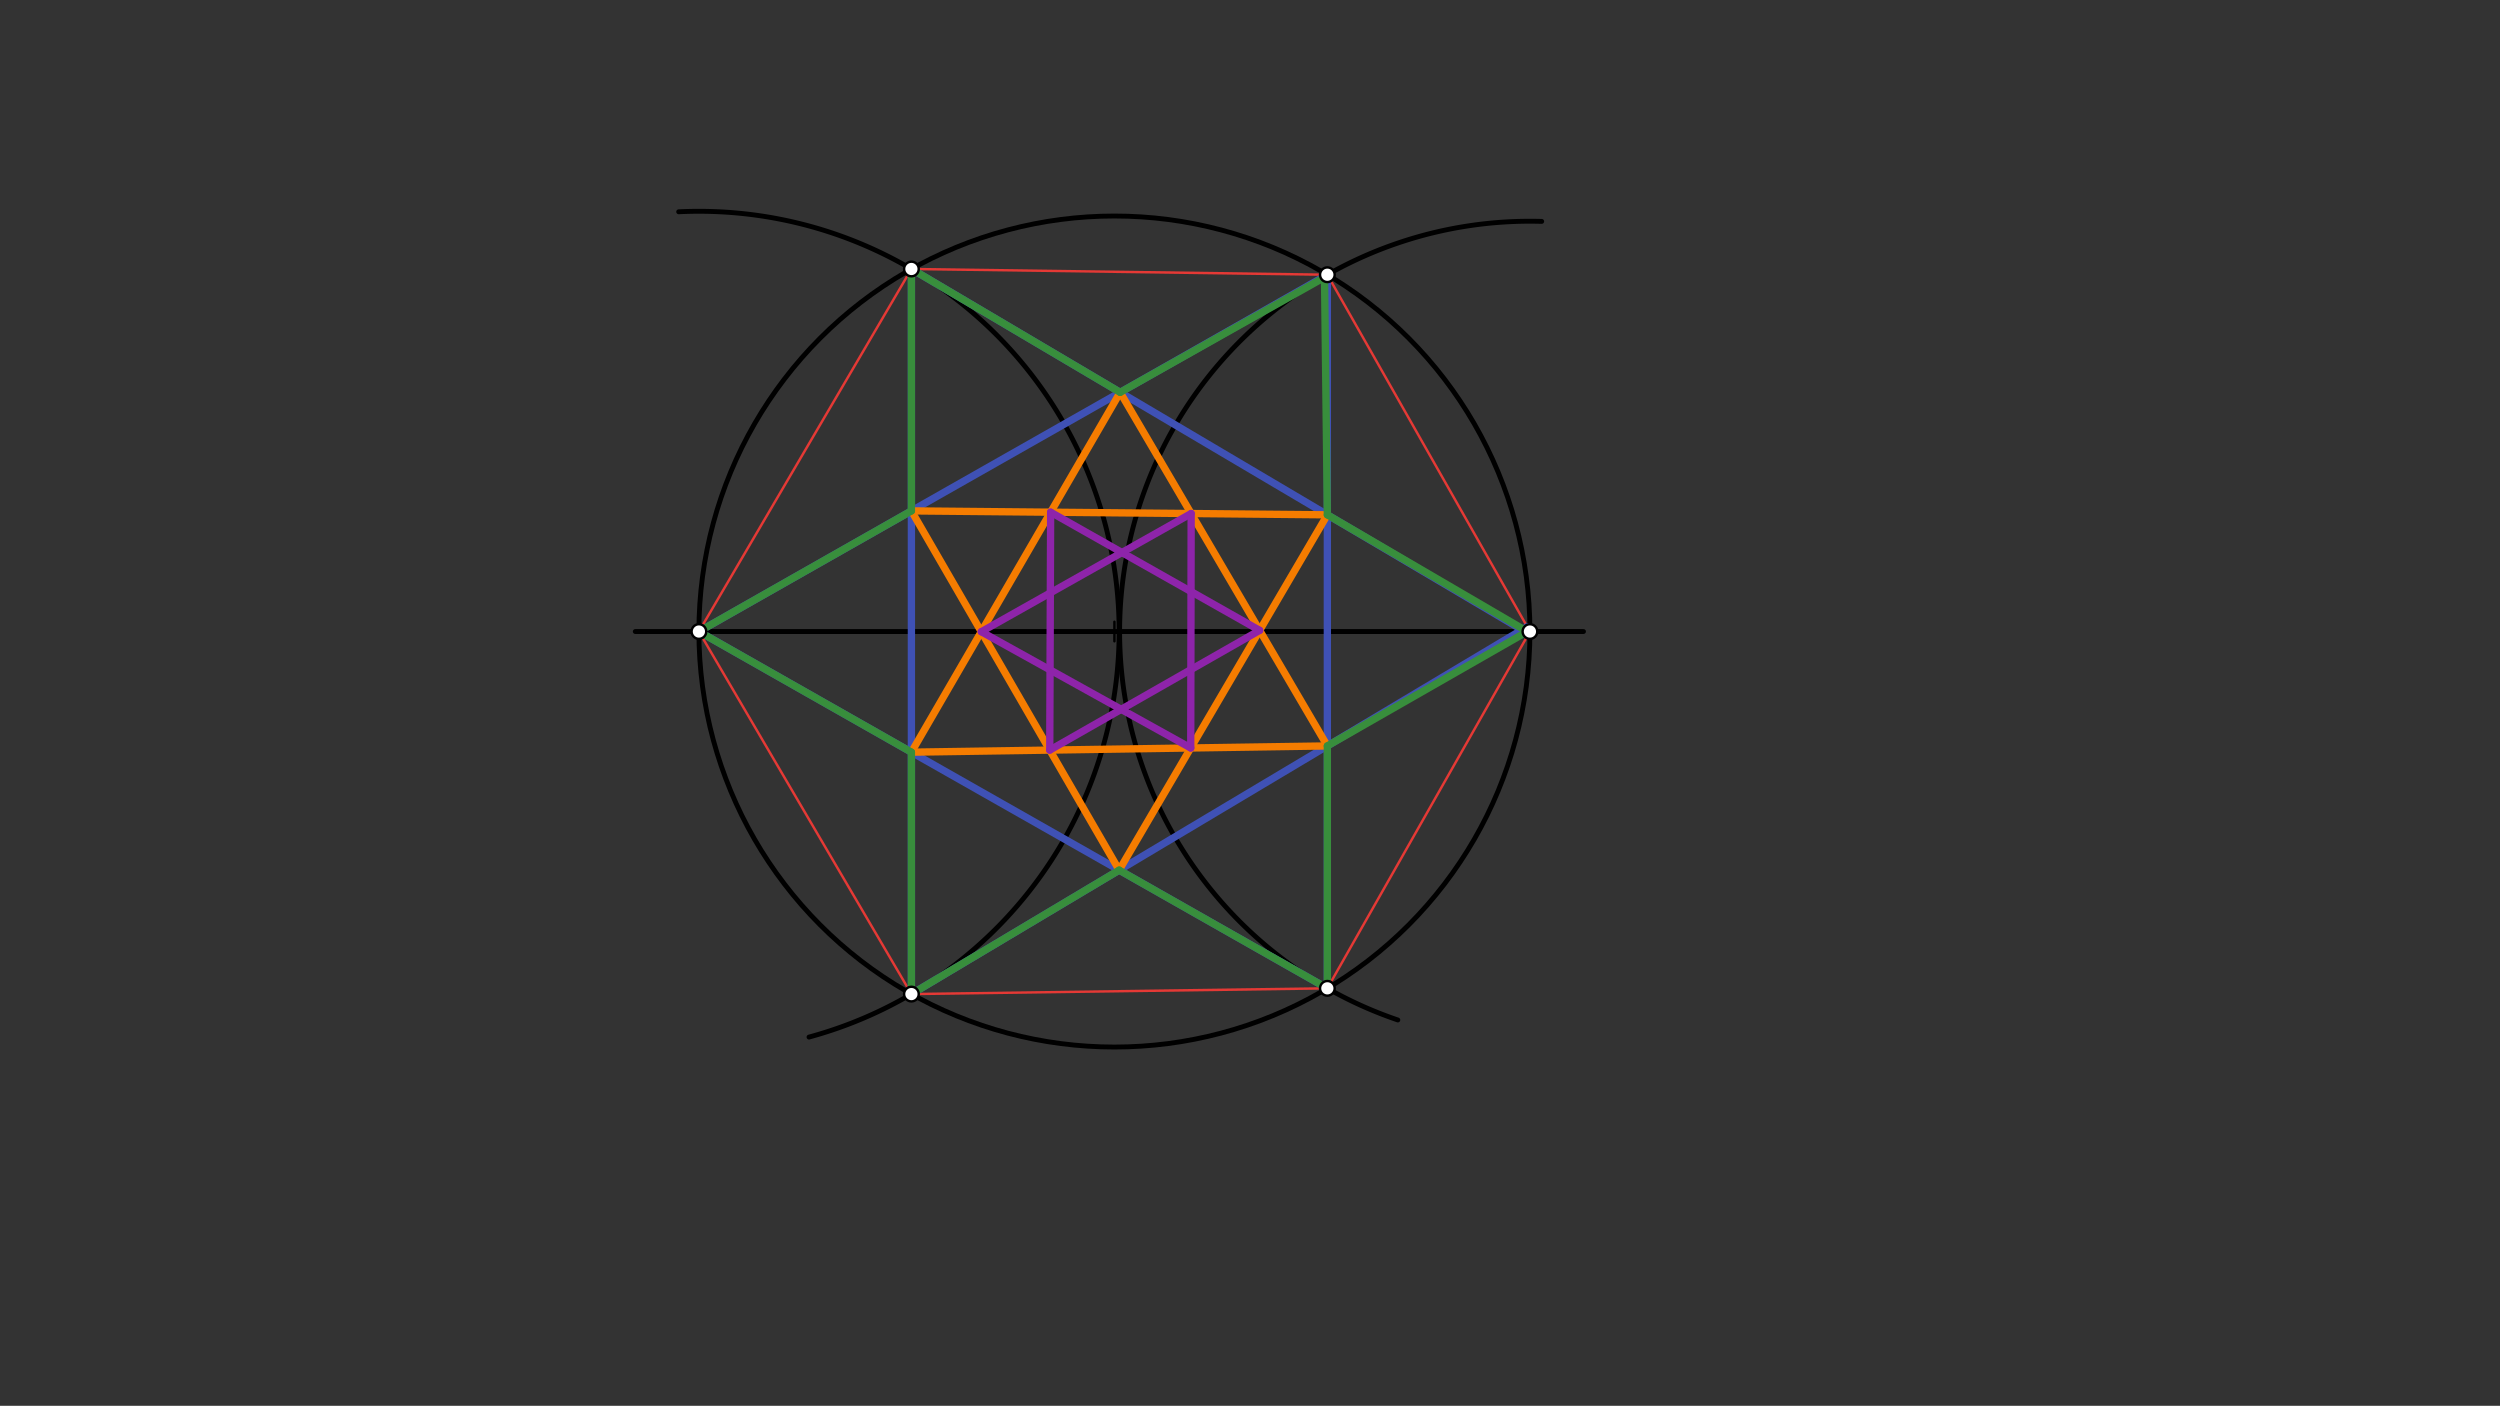 <svg xmlns="http://www.w3.org/2000/svg" class="svg--1it" height="100%" preserveAspectRatio="xMidYMid meet" viewBox="0 0 1023.307 575.433" width="100%"><rect x="0" y="0" width="1023.307" height="575.433" fill="#333333" stroke="none"/><defs><marker id="marker-arrow" markerHeight="16" markerUnits="userSpaceOnUse" markerWidth="24" orient="auto-start-reverse" refX="24" refY="4" viewBox="0 0 24 8"><path d="M 0 0 L 24 4 L 0 8 z" stroke="inherit"></path></marker></defs><g class="aux-layer--1FB"></g><g class="main-layer--3Vd"><g class="element--2qn"><g class="center--1s5"><line x1="452.156" y1="258.5" x2="460.156" y2="258.5" stroke="#000000" stroke-width="1" stroke-linecap="round"></line><line x1="456.156" y1="254.5" x2="456.156" y2="262.5" stroke="#000000" stroke-width="1" stroke-linecap="round"></line><circle class="hit--230" cx="456.156" cy="258.5" r="4" stroke="none" fill="transparent"></circle></g><circle cx="456.156" cy="258.5" fill="none" r="170.079" stroke="#000000" stroke-dasharray="none" stroke-width="2"></circle></g><g class="element--2qn"><line stroke="#000000" stroke-dasharray="none" stroke-linecap="round" stroke-width="2" x1="260.031" x2="648.156" y1="258.5" y2="258.5"></line></g><g class="element--2qn"><path d="M 572.156 417.5 A 167.945 167.945 0 0 1 631.043 90.624" fill="none" stroke="#000000" stroke-dasharray="none" stroke-linecap="round" stroke-width="2"></path></g><g class="element--2qn"><path d="M 331.156 424.5 A 172.012 172.012 0 0 0 277.806 86.687" fill="none" stroke="#000000" stroke-dasharray="none" stroke-linecap="round" stroke-width="2"></path></g><g class="element--2qn"><line stroke="#E53935" stroke-dasharray="none" stroke-linecap="round" stroke-width="1" x1="373.061" x2="286.078" y1="110.102" y2="258.5"></line></g><g class="element--2qn"><line stroke="#E53935" stroke-dasharray="none" stroke-linecap="round" stroke-width="1" x1="286.078" x2="373.061" y1="258.5" y2="406.898"></line></g><g class="element--2qn"><line stroke="#E53935" stroke-dasharray="none" stroke-linecap="round" stroke-width="1" x1="373.061" x2="543.316" y1="406.898" y2="404.548"></line></g><g class="element--2qn"><line stroke="#E53935" stroke-dasharray="none" stroke-linecap="round" stroke-width="1" x1="543.316" x2="626.235" y1="404.548" y2="258.5"></line></g><g class="element--2qn"><line stroke="#E53935" stroke-dasharray="none" stroke-linecap="round" stroke-width="1" x1="626.235" x2="543.316" y1="258.5" y2="112.452"></line></g><g class="element--2qn"><line stroke="#E53935" stroke-dasharray="none" stroke-linecap="round" stroke-width="1" x1="543.316" x2="373.061" y1="112.452" y2="110.102"></line></g><g class="element--2qn"><line stroke="#3F51B5" stroke-dasharray="none" stroke-linecap="round" stroke-width="3" x1="373.061" x2="624.156" y1="110.102" y2="258.5"></line></g><g class="element--2qn"><line stroke="#3F51B5" stroke-dasharray="none" stroke-linecap="round" stroke-width="3" x1="625.156" x2="373.061" y1="256.5" y2="406.898"></line></g><g class="element--2qn"><line stroke="#3F51B5" stroke-dasharray="none" stroke-linecap="round" stroke-width="3" x1="373.061" x2="373.061" y1="406.898" y2="110.102"></line></g><g class="element--2qn"><line stroke="#3F51B5" stroke-dasharray="none" stroke-linecap="round" stroke-width="3" x1="543.316" x2="543.316" y1="404.548" y2="112.452"></line></g><g class="element--2qn"><line stroke="#3F51B5" stroke-dasharray="none" stroke-linecap="round" stroke-width="3" x1="543.316" x2="286.078" y1="112.452" y2="258.5"></line></g><g class="element--2qn"><line stroke="#3F51B5" stroke-dasharray="none" stroke-linecap="round" stroke-width="3" x1="286.078" x2="543.316" y1="258.5" y2="404.548"></line></g><g class="element--2qn"><line stroke="#F57C00" stroke-dasharray="none" stroke-linecap="round" stroke-width="3" x1="373.061" x2="458.098" y1="209.115" y2="356.165"></line></g><g class="element--2qn"><line stroke="#F57C00" stroke-dasharray="none" stroke-linecap="round" stroke-width="3" x1="458.098" x2="543.316" y1="356.165" y2="210.723"></line></g><g class="element--2qn"><line stroke="#F57C00" stroke-dasharray="none" stroke-linecap="round" stroke-width="3" x1="543.316" x2="373.061" y1="210.723" y2="209.115"></line></g><g class="element--2qn"><line stroke="#F57C00" stroke-dasharray="none" stroke-linecap="round" stroke-width="3" x1="458.509" x2="373.061" y1="160.602" y2="307.885"></line></g><g class="element--2qn"><line stroke="#F57C00" stroke-dasharray="none" stroke-linecap="round" stroke-width="3" x1="373.061" x2="543.316" y1="307.885" y2="305.325"></line></g><g class="element--2qn"><line stroke="#F57C00" stroke-dasharray="none" stroke-linecap="round" stroke-width="3" x1="543.316" x2="458.509" y1="305.325" y2="160.602"></line></g><g class="element--2qn"><line stroke="#388E3C" stroke-dasharray="none" stroke-linecap="round" stroke-width="3" x1="373.061" x2="458.098" y1="406.898" y2="356.165"></line></g><g class="element--2qn"><line stroke="#388E3C" stroke-dasharray="none" stroke-linecap="round" stroke-width="3" x1="458.098" x2="543.316" y1="356.165" y2="404.548"></line></g><g class="element--2qn"><line stroke="#388E3C" stroke-dasharray="none" stroke-linecap="round" stroke-width="3" x1="543.316" x2="543.316" y1="404.548" y2="305.325"></line></g><g class="element--2qn"><line stroke="#388E3C" stroke-dasharray="none" stroke-linecap="round" stroke-width="3" x1="543.316" x2="625.156" y1="305.325" y2="258.5"></line></g><g class="element--2qn"><line stroke="#388E3C" stroke-dasharray="none" stroke-linecap="round" stroke-width="3" x1="625.156" x2="543.316" y1="258.5" y2="210.723"></line></g><g class="element--2qn"><line stroke="#388E3C" stroke-dasharray="none" stroke-linecap="round" stroke-width="3" x1="543.316" x2="542.156" y1="210.723" y2="113.5"></line></g><g class="element--2qn"><line stroke="#388E3C" stroke-dasharray="none" stroke-linecap="round" stroke-width="3" x1="542.156" x2="458.509" y1="113.5" y2="160.602"></line></g><g class="element--2qn"><line stroke="#388E3C" stroke-dasharray="none" stroke-linecap="round" stroke-width="3" x1="458.509" x2="373.061" y1="160.602" y2="110.102"></line></g><g class="element--2qn"><line stroke="#388E3C" stroke-dasharray="none" stroke-linecap="round" stroke-width="3" x1="373.061" x2="373.061" y1="110.102" y2="209.115"></line></g><g class="element--2qn"><line stroke="#388E3C" stroke-dasharray="none" stroke-linecap="round" stroke-width="3" x1="373.061" x2="286.078" y1="209.115" y2="258.5"></line></g><g class="element--2qn"><line stroke="#388E3C" stroke-dasharray="none" stroke-linecap="round" stroke-width="3" x1="286.078" x2="373.061" y1="258.5" y2="307.885"></line></g><g class="element--2qn"><line stroke="#388E3C" stroke-dasharray="none" stroke-linecap="round" stroke-width="3" x1="373.061" x2="373.061" y1="307.885" y2="406.898"></line></g><g class="element--2qn"><line stroke="#8E24AA" stroke-dasharray="none" stroke-linecap="round" stroke-width="3" x1="430.051" x2="429.686" y1="209.653" y2="307.034"></line></g><g class="element--2qn"><line stroke="#8E24AA" stroke-dasharray="none" stroke-linecap="round" stroke-width="3" x1="429.686" x2="515.6" y1="307.034" y2="258.027"></line></g><g class="element--2qn"><line stroke="#8E24AA" stroke-dasharray="none" stroke-linecap="round" stroke-width="3" x1="515.6" x2="430.051" y1="258.027" y2="209.653"></line></g><g class="element--2qn"><line stroke="#8E24AA" stroke-dasharray="none" stroke-linecap="round" stroke-width="3" x1="401.666" x2="487.571" y1="258.58" y2="210.197"></line></g><g class="element--2qn"><line stroke="#8E24AA" stroke-dasharray="none" stroke-linecap="round" stroke-width="3" x1="487.571" x2="487.394" y1="210.197" y2="306.166"></line></g><g class="element--2qn"><line stroke="#8E24AA" stroke-dasharray="none" stroke-linecap="round" stroke-width="3" x1="487.394" x2="401.666" y1="306.166" y2="258.58"></line></g><g class="element--2qn"><circle cx="286.078" cy="258.5" r="3" stroke="#000000" stroke-width="1" fill="#ffffff"></circle>}</g><g class="element--2qn"><circle cx="626.235" cy="258.5" r="3" stroke="#000000" stroke-width="1" fill="#ffffff"></circle>}</g><g class="element--2qn"><circle cx="373.061" cy="110.102" r="3" stroke="#000000" stroke-width="1" fill="#ffffff"></circle>}</g><g class="element--2qn"><circle cx="543.316" cy="112.452" r="3" stroke="#000000" stroke-width="1" fill="#ffffff"></circle>}</g><g class="element--2qn"><circle cx="543.316" cy="404.548" r="3" stroke="#000000" stroke-width="1" fill="#ffffff"></circle>}</g><g class="element--2qn"><circle cx="373.061" cy="406.898" r="3" stroke="#000000" stroke-width="1" fill="#ffffff"></circle>}</g></g><g class="snaps-layer--2PT"></g><g class="temp-layer--rAP"></g></svg>